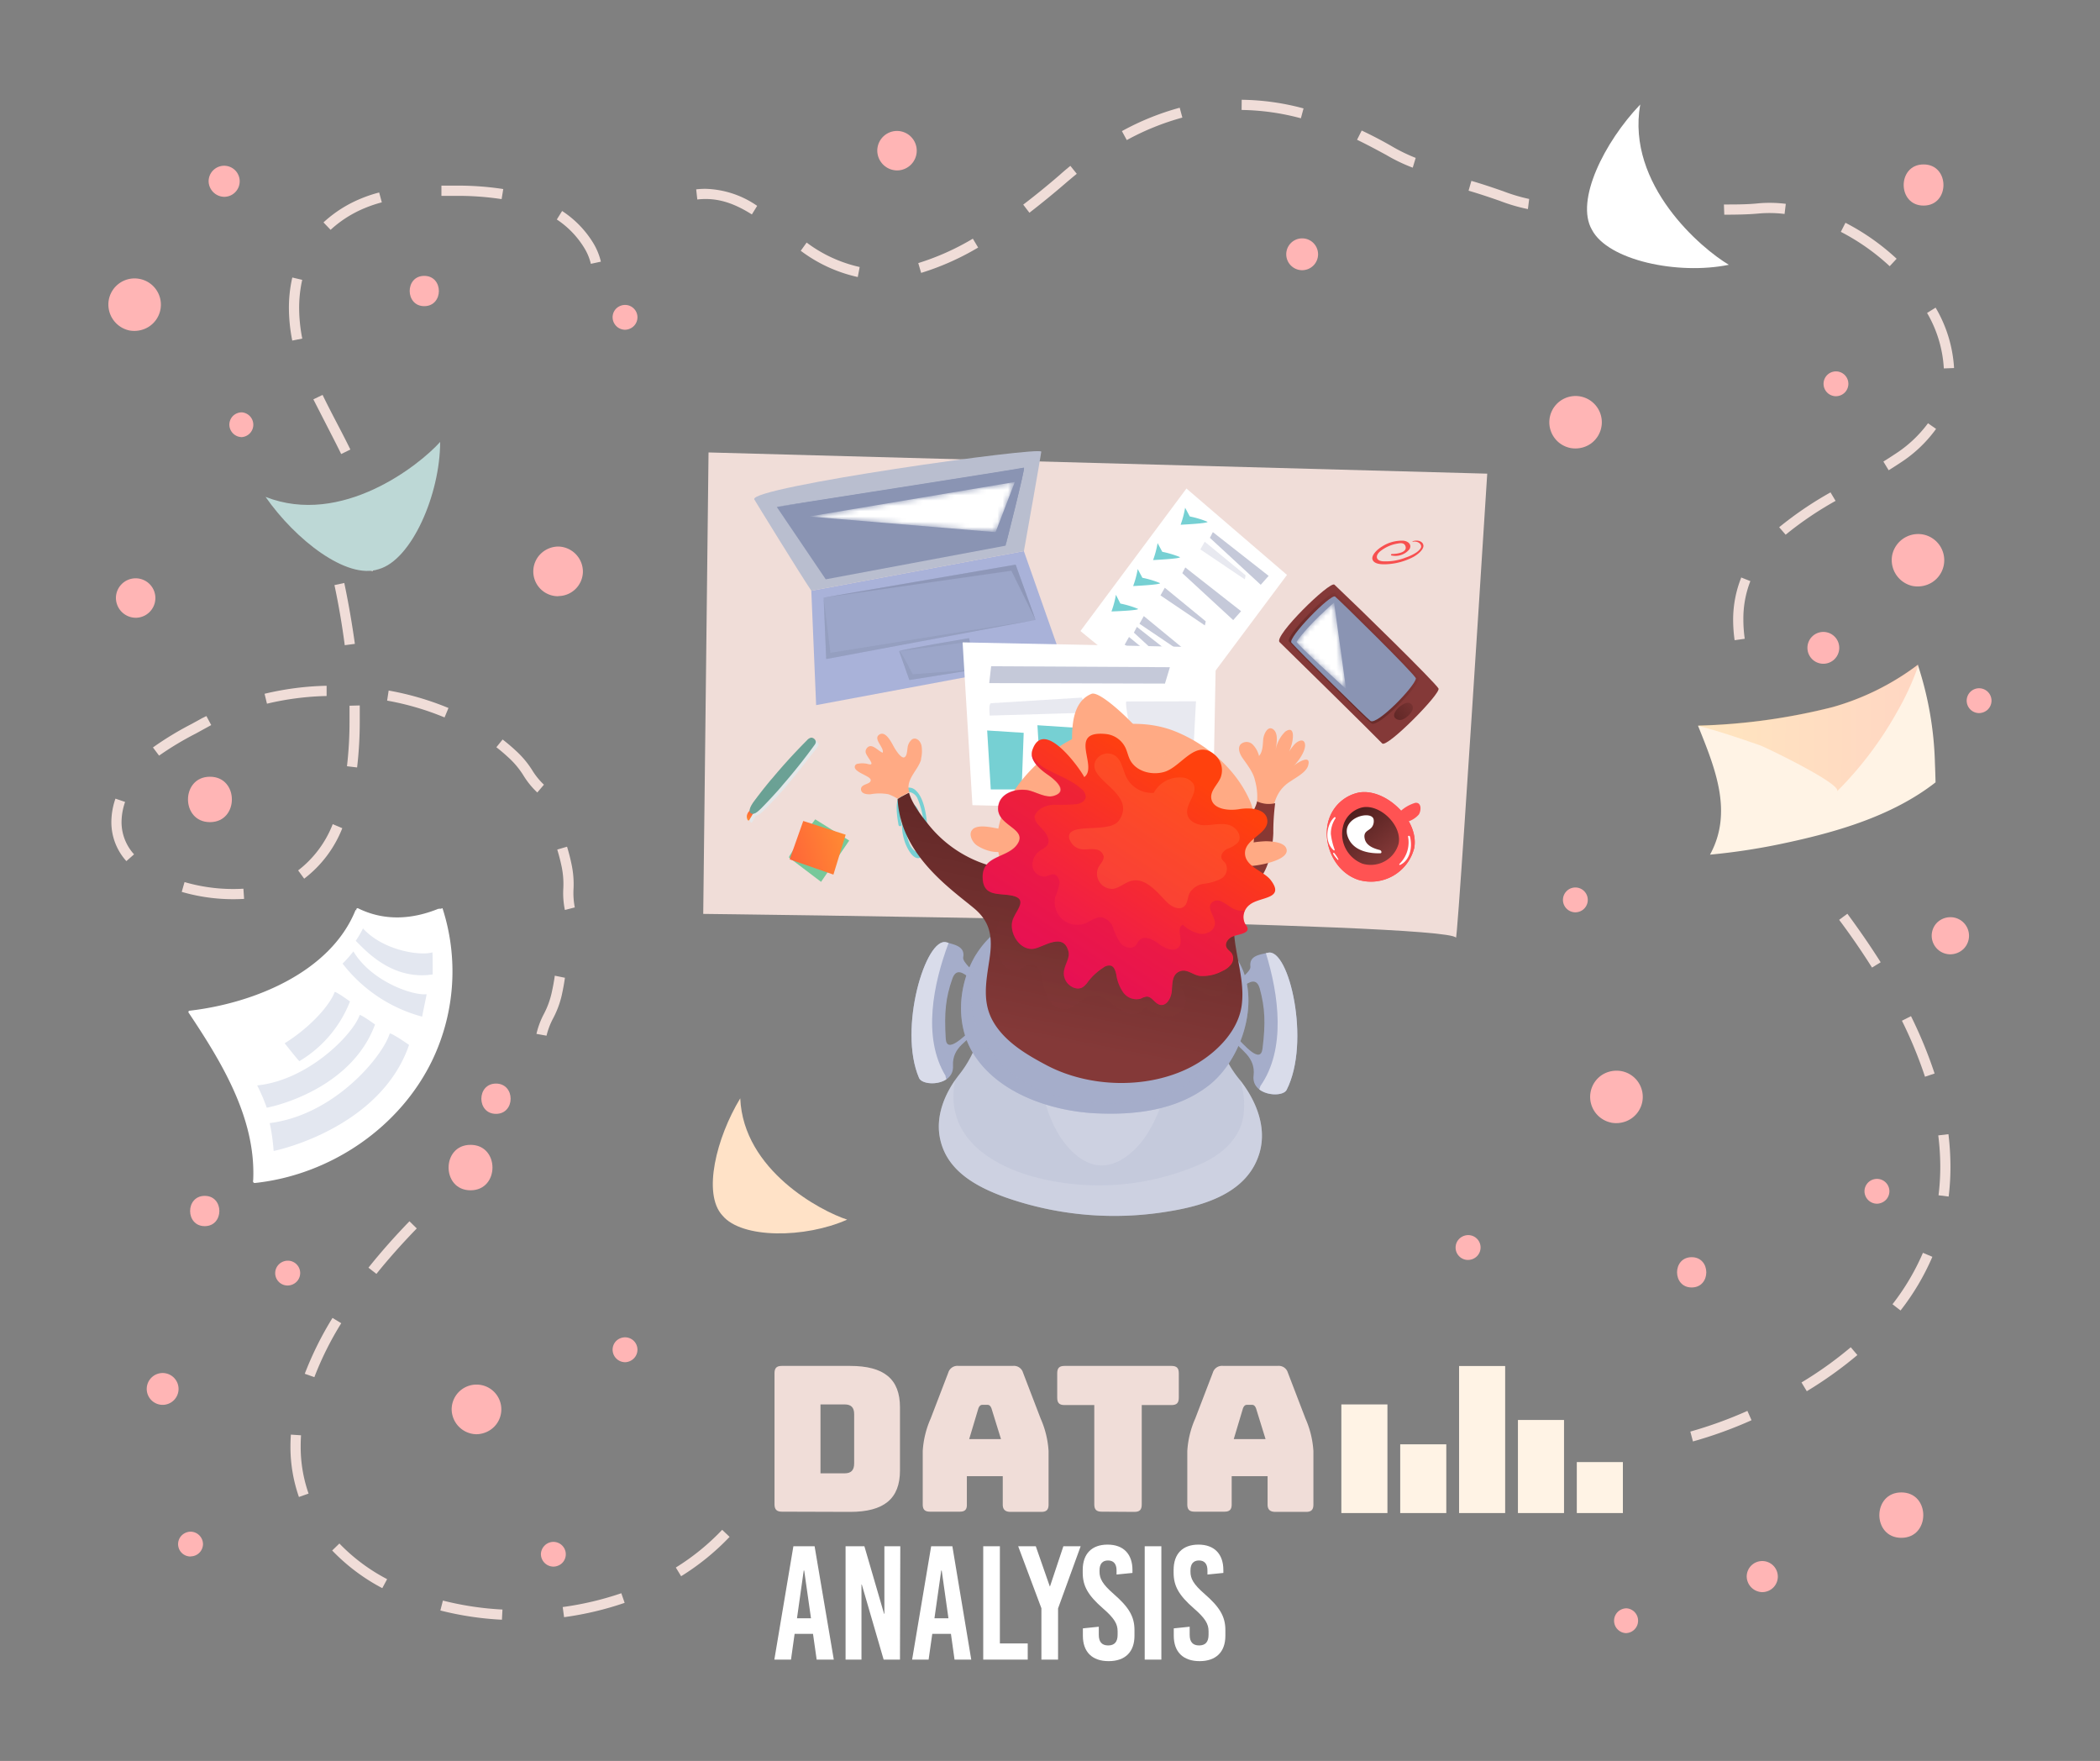 <?xml version="1.0" encoding="utf-8"?>
<svg xmlns="http://www.w3.org/2000/svg" viewBox="0 0 396 332">
  <rect x="0" y="0" width="396" height="332" fill="#808080" stroke="none"/>
  <defs>
    <linearGradient gradientTransform="rotate(2.56 510.016 -59.979)" gradientUnits="userSpaceOnUse" id="__13" x1="186.63" x2="178.05" y1="83.8" y2="112.99">
      <stop offset=".02" stop-color="#fff"/>
      <stop offset="1"/>
    </linearGradient>
    <linearGradient gradientTransform="rotate(2.56 510.016 -59.979)" gradientUnits="userSpaceOnUse" id="__87" x1="186.63" x2="178.05" y1="83.8" y2="112.99">
      <stop offset=".02" stop-color="#fff"/>
      <stop offset=".34" stop-color="#fdfdfd"/>
      <stop offset=".48" stop-color="#f6f6f6"/>
      <stop offset=".58" stop-color="#eaeaea"/>
      <stop offset=".66" stop-color="#d8d8d8"/>
      <stop offset=".73" stop-color="#c1c1c1"/>
      <stop offset=".79" stop-color="#a5a5a5"/>
      <stop offset=".85" stop-color="#838383"/>
      <stop offset=".9" stop-color="#5c5c5c"/>
      <stop offset=".95" stop-color="#313131"/>
      <stop offset="1" stop-color="#020202"/>
      <stop offset="1"/>
    </linearGradient>
    <linearGradient gradientTransform="rotate(-145.71 -170.28 292.139)" href="#__13" id="__13-2" x1="-407.35" x2="-423.57" y1="659.51" y2="671.08"/>
    <linearGradient gradientTransform="rotate(-145.71 -170.28 292.139)" href="#__87" id="__87-2" x1="-407.35" x2="-423.57" y1="659.51" y2="671.08"/>
    <linearGradient gradientTransform="matrix(-1 -.01 -.01 1 403.46 -23.23)" gradientUnits="userSpaceOnUse" id="__5" x1="40.06" x2="81.43" y1="161.09" y2="161.09">
      <stop offset=".02" stop-color="#ff6638"/>
      <stop offset="1" stop-color="#ffb22c"/>
    </linearGradient>
    <linearGradient gradientTransform="rotate(2.56 510.016 -59.979)" gradientUnits="userSpaceOnUse" id="__23" x1="186.63" x2="178.05" y1="83.8" y2="112.99">
      <stop offset=".02" stop-color="#fff"/>
      <stop offset=".86" stop-color="#fff"/>
      <stop offset="1" stop-color="#fff"/>
    </linearGradient>
    <linearGradient gradientTransform="rotate(-145.71 -170.28 292.139)" gradientUnits="userSpaceOnUse" id="__35" x1="-484.73" x2="-464.32" y1="640.28" y2="651.18">
      <stop offset=".01" stop-color="#4f1f1e"/>
      <stop offset="1" stop-color="#843938"/>
    </linearGradient>
    <linearGradient gradientTransform="matrix(-.83 -.56 .57 -.83 -476.89 439.25)" href="#__35" id="__35-2" x1="-426.25" x2="-428.88" y1="661.82" y2="673.42"/>
    <linearGradient href="#__35" id="__35-3" x1="-438.85" x2="-442.16" y1="662.36" y2="672.4"/>
    <linearGradient gradientTransform="rotate(-145.71 -170.28 292.139)" href="#__23" id="__23-2" x1="-407.35" x2="-423.57" y1="659.51" y2="671.08"/>
    <linearGradient gradientTransform="rotate(50.2 -275.29 217.992)" href="#__35" id="__35-4" x1="14.23" x2="25.38" y1="-230.51" y2="-230.51"/>
    <linearGradient gradientTransform="rotate(40.57 462.122 229.976)" gradientUnits="userSpaceOnUse" id="__78" x1="168.8" x2="168.91" y1="380.01" y2="381.67">
      <stop offset=".02" stop-color="#ff6638"/>
      <stop offset="1" stop-color="#ff8b33"/>
    </linearGradient>
    <linearGradient href="#__78" id="__78-2" x1="168.77" x2="168.88" y1="380.01" y2="381.67"/>
    <linearGradient gradientTransform="rotate(-17.25 -164.841 575.418)" href="#__78" id="__78-3" x1="257.4" x2="268.87" y1="273.17" y2="273.17"/>
    <linearGradient gradientTransform="rotate(39.6 -105.735 301.998)" href="#__35" id="__35-5" x1="29.01" x2="58.98" y1="-27.29" y2="28.14"/>
    <linearGradient gradientTransform="rotate(39.6 -105.735 301.998)" href="#__35" id="__35-6" x1="37.06" x2="63.63" y1="-28.25" y2="20.9"/>
    <linearGradient gradientTransform="rotate(39.6 -113.431 323.452)" gradientUnits="userSpaceOnUse" id="__178" x1="32.12" x2="38.31" y1="-29.45" y2="28.32">
      <stop offset=".02" stop-color="#ff410d"/>
      <stop offset="1" stop-color="#e8066c"/>
    </linearGradient>
    <linearGradient gradientTransform="rotate(39.6 -113.431 323.452)" gradientUnits="userSpaceOnUse" id="__10" x1="36.44" x2="45.21" y1="-5.68" y2="36.62">
      <stop offset=".02" stop-color="#ff6638"/>
      <stop offset=".96" stop-color="#dc3737"/>
      <stop offset="1" stop-color="#de3937"/>
    </linearGradient>
    <linearGradient gradientTransform="rotate(39.6 -113.431 323.452)" gradientUnits="userSpaceOnUse" id="__193" x1="41.61" x2="39.03" y1="48.66" y2="28.02">
      <stop offset=".02" stop-color="#ff410d"/>
      <stop offset="1" stop-color="#de0d4e"/>
    </linearGradient>
    <filter color-interpolation-filters="sRGB" filterUnits="userSpaceOnUse" height="32766" id="luminosity-noclip" width="38.79" x="152.58" y="-8358">
      <feFlood flood-color="#fff" result="bg"/>
      <feBlend in="SourceGraphic" in2="bg"/>
    </filter>
    <filter color-interpolation-filters="sRGB" filterUnits="userSpaceOnUse" height="32766" id="luminosity-noclip-3" width="9.33" x="244.5" y="-8358">
      <feFlood flood-color="#fff" result="bg"/>
      <feBlend in="SourceGraphic" in2="bg"/>
    </filter>
    <filter color-interpolation-filters="sRGB" filterUnits="userSpaceOnUse" height="9.46" id="luminosity-noclip-5" width="38.79" x="152.58" y="90.87">
      <feFlood flood-color="#fff" result="bg"/>
      <feBlend in="SourceGraphic" in2="bg"/>
    </filter>
    <filter color-interpolation-filters="sRGB" filterUnits="userSpaceOnUse" height="16.3" id="luminosity-noclip-6" width="9.33" x="244.5" y="113.6">
      <feFlood flood-color="#fff" result="bg"/>
      <feBlend in="SourceGraphic" in2="bg"/>
    </filter>
    <mask height="9.46" id="mask-5" maskUnits="userSpaceOnUse" width="38.79" x="152.58" y="90.87">
      <g mask="url(#mask)">
        <polygon fill="url(#__13)" points="152.58 97.38 191.37 90.87 187.74 100.33 152.58 97.38" style="mix-blend-mode:multiply"/>
      </g>
    </mask>
    <mask height="16.3" id="mask-7" maskUnits="userSpaceOnUse" width="9.33" x="244.5" y="113.6">
      <g mask="url(#mask-3)">
        <path d="M253.83,129.9s-9.51-8.65-9.33-8.91c2.21-3.24,7.07-7.39,7.07-7.39Z" fill="url(#__13-2)" style="mix-blend-mode:multiply"/>
      </g>
    </mask>
  </defs>
  <g style="isolation:isolate">
    <g data-name="1" id="_1">
      <path d="M333.67,38.24a24.84,24.84,0,0,1,3.08.19l-.23,1.91a23,23,0,0,0-4.82-.09c-2.13.2-4.37.22-6.55.23l-.07-1.93c2.29,0,4.4,0,6.44-.21C332.22,38.27,332.94,38.24,333.67,38.24ZM348,42a43.24,43.24,0,0,1,9.65,6.78l-1.31,1.41a41.58,41.58,0,0,0-9.21-6.48Zm17,16a25.29,25.29,0,0,1,3.48,11.39l-1.93.07A23.3,23.3,0,0,0,363.39,59Zm-1.49,21.76,1.58,1.1a25.12,25.12,0,0,1-6.79,6.42c-.7.47-1.42.92-2.15,1.38l-1-1.64q1.07-.66,2.1-1.35A23.5,23.5,0,0,0,363.57,79.79Zm-18.37,13,1,1.67a64.89,64.89,0,0,0-9.42,6.38L335.5,99.4A67.53,67.53,0,0,1,345.2,92.82Zm-16.86,16.09,1.79.71a19.33,19.33,0,0,0-1.32,7.24,25.32,25.32,0,0,0,.26,3.63l-1.91.27a27.65,27.65,0,0,1-.28-3.9A21.44,21.44,0,0,1,328.34,108.91Z" fill="#f0ddd8"/>
      <path d="M77.21,230.25l1.38,1.35c-2.79,2.88-5.35,5.76-7.61,8.57L69.48,239C71.78,236.11,74.38,233.18,77.21,230.25ZM62.7,248.47l1.65,1a59.79,59.79,0,0,0-5.07,10.17L57.47,259A62.92,62.92,0,0,1,62.7,248.47Zm-7.85,22,1.92.13c-.05.69-.07,1.39-.07,2.07a26.68,26.68,0,0,0,1.49,8.92l-1.82.64a28.63,28.63,0,0,1-1.6-9.56C54.77,272,54.8,271.21,54.85,270.47Zm81.33,17.95,1.4,1.33a46.06,46.06,0,0,1-9.14,7.42l-1-1.64A43.81,43.81,0,0,0,136.18,288.42ZM64,291a34.87,34.87,0,0,0,9,6.72l-.91,1.7a36.87,36.87,0,0,1-9.45-7.1Zm53.16,9.37.63,1.82a59.78,59.78,0,0,1-11.42,2.7l-.26-1.91A58.35,58.35,0,0,0,117.18,300.37Zm-33.64,1.39a57.29,57.29,0,0,0,11.23,1.69l-.1,1.92a58.91,58.91,0,0,1-11.61-1.74Z" fill="#f0ddd8"/>
      <path d="M85.6,35a56.48,56.48,0,0,1,9.3.64l-.31,1.9a55,55,0,0,0-9-.61H83.24l0-1.93h.27ZM71.5,36.29,72,38.15a24.2,24.2,0,0,0-3.18,1.07,21.69,21.69,0,0,0-6.48,4.11L61,41.93a23.56,23.56,0,0,1,7.06-4.49A25.09,25.09,0,0,1,71.5,36.29ZM106,39.78a19.09,19.09,0,0,1,5.9,6.09,12.14,12.14,0,0,1,1.41,3.46l-1.89.41a10.13,10.13,0,0,0-1.18-2.89A17.15,17.15,0,0,0,105,41.38ZM55.12,52.32l1.87.44a23.91,23.91,0,0,0-.58,5.3A29.82,29.82,0,0,0,57,63.83l-1.89.38a32.1,32.1,0,0,1-.63-6.15A25.56,25.56,0,0,1,55.12,52.32Zm5.71,22.13c.85,1.76,1.78,3.56,2.69,5.3s1.73,3.32,2.55,5l-1.73.85c-.81-1.66-1.68-3.34-2.53-5S60,77.07,59.09,75.29Zm9.43,21.29A27.42,27.42,0,0,1,71,102a23.44,23.44,0,0,1-.7,5.68l-1.87-.47a21.12,21.12,0,0,0,.64-5.21,25.26,25.26,0,0,0-.7-5.78Z" fill="#f0ddd8"/>
      <path d="M64.92,109.91c.81,3.83,1.47,7.69,2,11.48l-1.91.25c-.49-3.75-1.14-7.56-1.94-11.33Zm-3.33,19.38,0,1.93a53.3,53.3,0,0,0-11.25,1.45l-.45-1.87A55,55,0,0,1,61.59,129.29Zm11.7.9a54.47,54.47,0,0,1,11.28,3.29l-.74,1.78A51.85,51.85,0,0,0,73,132.09ZM67.84,133c0,.94,0,1.88,0,2.82a74.73,74.73,0,0,1-.5,8.87l-1.91-.23a73,73,0,0,0,.48-8.64c0-.92,0-1.85,0-2.77ZM38.92,135l.91,1.7-.8.44-2.11,1.16A58.29,58.29,0,0,0,30,142.46l-1.16-1.54A59.66,59.66,0,0,1,36,136.56c.72-.39,1.42-.77,2.09-1.15Zm55.86,4.42c.91.7,1.78,1.44,2.59,2.2a17.56,17.56,0,0,1,3,3.61,13.49,13.49,0,0,0,2.2,2.71l-1.25,1.47a15.3,15.3,0,0,1-2.54-3.09A15.89,15.89,0,0,0,96.08,143c-.8-.75-1.62-1.46-2.48-2.12Zm12.15,20.21c.33,1.1.62,2.2.84,3.29a17.73,17.73,0,0,1,.38,4.67,14.18,14.18,0,0,0,.24,3.49l-1.87.48a15.69,15.69,0,0,1-.3-4,16.09,16.09,0,0,0-.32-4.22c-.23-1.08-.5-2.13-.82-3.17Zm-.4,24.71c-.16,1.14-.37,2.26-.61,3.34A17.86,17.86,0,0,1,104.3,192a13.82,13.82,0,0,0-1.24,3.26l-1.9-.34a15.31,15.31,0,0,1,1.4-3.75,16.15,16.15,0,0,0,1.47-4c.24-1.07.44-2.14.59-3.22ZM21.77,150.57l1.82.62a11.73,11.73,0,0,0-.67,3.77,9,9,0,0,0,2.36,6.11l-1.45,1.28A10.93,10.93,0,0,1,21,155,13.59,13.59,0,0,1,21.77,150.57Zm41,4.82,1.78.75a22.22,22.22,0,0,1-7.19,9.52l-1.14-1.56A20.27,20.27,0,0,0,62.74,155.39ZM34.8,166.3a32.82,32.82,0,0,0,11.1,1.25l.13,1.92a34.93,34.93,0,0,1-11.76-1.32Z" fill="#f0ddd8"/>
      <path d="M234.15,18.81a46.42,46.42,0,0,1,11.66,1.63l-.5,1.86a45.39,45.39,0,0,0-11.18-1.57Zm-11.69,1.5.5,1.86a48.11,48.11,0,0,0-10.48,4.24l-.92-1.69A49.76,49.76,0,0,1,222.46,20.31Zm34.32,4.3c2.11,1,4,2,5.58,2.91a32.46,32.46,0,0,0,4.6,2.25l-.56,1.84a31.9,31.9,0,0,1-5-2.4c-1.61-.87-3.43-1.86-5.5-2.86Zm20.68,9.49c2.26.66,4.24,1.34,6,1.95a32.37,32.37,0,0,0,4.9,1.46l-.24,1.91a32.86,32.86,0,0,1-5.29-1.55c-1.73-.6-3.68-1.27-5.9-1.92Zm-75.62-2.83,1.21,1.5c-.64.52-1.28,1.06-1.93,1.61-2.4,2.08-4.77,4-7,5.73l-1.17-1.53c2.23-1.7,4.57-3.6,6.94-5.65C200.53,32.35,201.19,31.8,201.84,31.27ZM133,35.6a17.88,17.88,0,0,1,9.78,3.21l-1,1.62c-3.73-2.36-6.86-3.21-10.29-2.82l-.21-1.91A14.72,14.72,0,0,1,133,35.6ZM183.45,45l1,1.67a49.46,49.46,0,0,1-10.75,4.78l-.54-1.85A47.72,47.72,0,0,0,183.45,45Zm-31.34.73a26.08,26.08,0,0,0,10,4.61l-.36,1.89A27.81,27.81,0,0,1,151,47.28Z" fill="#f0ddd8"/>
      <path d="M353.93,226.94a2.45,2.45,0,0,0,1.65-.68,2.33,2.33,0,0,0-1.65-4,2.34,2.34,0,0,0-2.34,2.33A2.37,2.37,0,0,0,353.93,226.94Z" fill="#ffb5b5"/>
      <path d="M297.07,172a2.34,2.34,0,0,0,2.34-2.33,2.34,2.34,0,1,0-2.34,2.33Z" fill="#ffb5b5"/>
      <path d="M54.25,242.36a2.41,2.41,0,0,0,1.65-.68,2.33,2.33,0,0,0-1.65-4,2.41,2.41,0,0,0-1.65.68,2.33,2.33,0,0,0,1.65,4Z" fill="#ffb5b5"/>
      <path d="M117.85,256.82a2.39,2.39,0,0,0,1.65-.69,2.33,2.33,0,0,0-1.65-4,2.41,2.41,0,0,0-1.65.68,2.34,2.34,0,0,0-.68,1.65A2.37,2.37,0,0,0,117.85,256.82Z" fill="#ffb5b5"/>
      <path d="M35.94,293.43a2.34,2.34,0,0,0,2.34-2.33,2.37,2.37,0,0,0-2.34-2.33,2.45,2.45,0,0,0-1.65.68,2.33,2.33,0,0,0,1.65,4Z" fill="#ffb5b5"/>
      <path d="M117.85,62.17a2.43,2.43,0,0,0,1.65-.68,2.33,2.33,0,0,0-1.65-4,2.41,2.41,0,0,0-1.65.68,2.32,2.32,0,0,0-.68,1.65A2.37,2.37,0,0,0,117.85,62.17Z" fill="#ffb5b5"/>
      <path d="M276.84,237.54a2.41,2.41,0,0,0,1.65-.68,2.33,2.33,0,0,0-1.65-4,2.41,2.41,0,0,0-1.65.68,2.33,2.33,0,0,0,1.65,4Z" fill="#ffb5b5"/>
      <path d="M306.71,307.89a2.34,2.34,0,0,0,0-4.67,2.41,2.41,0,0,0-1.65.68,2.34,2.34,0,0,0,1.65,4Z" fill="#ffb5b5"/>
      <path d="M373.2,134.44a2.43,2.43,0,0,0,1.65-.68,2.34,2.34,0,1,0-1.65.68Z" fill="#ffb5b5"/>
      <path d="M346.22,74.7a2.39,2.39,0,0,0,1.65-.69,2.35,2.35,0,0,0,.68-1.65,2.34,2.34,0,1,0-2.33,2.34Z" fill="#ffb5b5"/>
      <path d="M45.58,82.41a2.34,2.34,0,0,0,0-4.67,2.41,2.41,0,0,0-1.65.68,2.34,2.34,0,0,0-.68,1.65A2.37,2.37,0,0,0,45.58,82.41Z" fill="#ffb5b5"/>
      <path d="M104.36,295.36a2.43,2.43,0,0,0,1.65-.68,2.33,2.33,0,1,0-3.3-3.3A2.36,2.36,0,0,0,102,293,2.38,2.38,0,0,0,104.36,295.36Z" fill="#ffb5b5"/>
      <path d="M42.28,37.11a2.93,2.93,0,1,0-2.94-2.93A3,3,0,0,0,42.28,37.11Z" fill="#ffb5b5"/>
      <path d="M332.32,300.17a3,3,0,0,0,2.07-.86,2.93,2.93,0,0,0-2.07-5,2.92,2.92,0,0,0-2.94,2.93A3,3,0,0,0,332.32,300.17Z" fill="#ffb5b5"/>
      <path d="M367.77,179.92a3.65,3.65,0,0,0,2.48-1,3.5,3.5,0,0,0-2.48-6,3.62,3.62,0,0,0-2.47,1,3.51,3.51,0,0,0,2.47,6Z" fill="#ffb5b5"/>
      <path d="M360.63,110.47a5.12,5.12,0,0,0,3.72-.69,4.94,4.94,0,0,0-1.66-9,5,5,0,0,0-5.86,3.8A5,5,0,0,0,360.63,110.47Z" fill="#ffb5b5"/>
      <path d="M303.78,211.65a5.13,5.13,0,0,0,3.72-.69,4.94,4.94,0,0,0-1.66-9,5.12,5.12,0,0,0-3.72.68,4.95,4.95,0,0,0,1.66,9Z" fill="#ffb5b5"/>
      <path d="M24.34,62.29a5.13,5.13,0,0,0,3.72-.69,4.94,4.94,0,0,0-1.66-9,4.94,4.94,0,0,0-5.86,3.8A5,5,0,0,0,24.34,62.29Z" fill="#ffb5b5"/>
      <path d="M296.07,84.45a5.11,5.11,0,0,0,3.72-.68,4.95,4.95,0,1,0-3.72.68Z" fill="#ffb5b5"/>
      <path d="M89.84,270.4a4.84,4.84,0,0,0,3.3-1.36,4.67,4.67,0,0,0-3.3-8,4.68,4.68,0,0,0-4.67,4.67A4.75,4.75,0,0,0,89.84,270.4Z" fill="#ffb5b5"/>
      <path d="M105.26,112.38a4.66,4.66,0,0,0,4.66-4.67,4.75,4.75,0,0,0-4.66-4.67,4.83,4.83,0,0,0-3.3,1.37,4.67,4.67,0,0,0,3.3,8Z" fill="#ffb5b5"/>
      <path d="M358.54,289.93c5.51,0,5.52-8.56,0-8.56S353,289.93,358.54,289.93Z" fill="#ffb5b5"/>
      <path d="M88.73,224.41c5.51,0,5.52-8.57,0-8.57S83.21,224.41,88.73,224.41Z" fill="#ffb5b5"/>
      <path d="M39.59,155c5.51,0,5.52-8.56,0-8.56S34.07,155,39.59,155Z" fill="#ffb5b5"/>
      <path d="M38.61,231.17c3.67,0,3.68-5.71,0-5.71S34.93,231.17,38.61,231.17Z" fill="#ffb5b5"/>
      <path d="M319,242.73c3.68,0,3.68-5.71,0-5.71S315.33,242.73,319,242.73Z" fill="#ffb5b5"/>
      <path d="M80,57.72c3.68,0,3.68-5.71,0-5.71S76.36,57.72,80,57.72Z" fill="#ffb5b5"/>
      <path d="M93.53,210c3.68,0,3.68-5.71,0-5.71S89.85,210,93.53,210Z" fill="#ffb5b5"/>
      <path d="M245.55,50.94a3,3,0,1,0-3-3A3,3,0,0,0,245.55,50.94Z" fill="#ffb5b5"/>
      <path d="M30.67,264.86a3,3,0,1,0-3-3A3,3,0,0,0,30.67,264.86Z" fill="#ffb5b5"/>
      <path d="M343.83,125.14a3,3,0,1,0-3-3A3,3,0,0,0,343.83,125.14Z" fill="#ffb5b5"/>
      <path d="M348.36,172.27c2.28,3.09,4.4,6.17,6.28,9.15l-1.63,1c-1.86-2.94-3.94-6-6.2-9Zm12,19.31a83.54,83.54,0,0,1,4.45,10.81L363,203a81.12,81.12,0,0,0-4.35-10.56Zm7.06,22.25a51.36,51.36,0,0,1,.38,6.14,45.24,45.24,0,0,1-.34,5.62l-1.91-.24a43.3,43.3,0,0,0,.33-5.38,47.64,47.64,0,0,0-.38-5.91Zm-4.8,22.37,1.77.75a45.85,45.85,0,0,1-6,10.12l-1.52-1.18A44.23,44.23,0,0,0,362.61,236.2ZM349,254l1.25,1.47a74.89,74.89,0,0,1-9.54,6.82l-1-1.65A71.58,71.58,0,0,0,349,254ZM329.51,266l.78,1.76a79.7,79.7,0,0,1-11.05,4l-.49-1.86A79.46,79.46,0,0,0,329.51,266Z" fill="#f0ddd8"/>
      <path d="M362.73,38.76c5,0,5-7.76,0-7.76S357.73,38.76,362.73,38.76Z" fill="#ffb5b5"/>
      <path d="M25.57,116.47a3.72,3.72,0,1,0-3.71-3.71A3.76,3.76,0,0,0,25.57,116.47Z" fill="#ffb5b5"/>
      <path d="M169.14,32.13a3.72,3.72,0,1,0-3.71-3.71A3.76,3.76,0,0,0,169.14,32.13Z" fill="#ffb5b5"/>
      <path d="M67.25,171.64l-.19-.09c-4.72,11.75-19.23,17.61-31.3,19a.24.24,0,0,0-.2.36c6.21,9.3,12.67,19.85,12.19,31.44a.33.33,0,0,0,0,.15c-.1.24,0,.56.33.53,14.2-1.51,27.45-10.48,33.56-23.4a38.74,38.74,0,0,0,1.8-28.41,1.66,1.66,0,0,1-.42.12.18.18,0,0,0-.19,0l-.08,0a.34.34,0,0,1-.1,0v0c-4.93,2-10.17,2.36-15.16-.11A.25.25,0,0,0,67.25,171.64Z" fill="#fff"/>
      <path d="M51.6,217c4.17-.89,20.66-5.84,25.54-20-2.51-1.74-3.57-2.26-3.65-2.14C72.1,199.28,63,210.22,50.86,211.74A37.1,37.1,0,0,1,51.6,217Z" fill="#e3e7f0" style="mix-blend-mode:multiply"/>
      <path d="M50.3,208.84c3.37-.65,16.27-4.41,20.42-15.69-2-1.44-2.83-1.87-2.9-1.78-1.18,3.53-9.56,12.25-19.32,13.27A34.64,34.64,0,0,1,50.3,208.84Z" fill="#e3e7f0" style="mix-blend-mode:multiply"/>
      <path d="M64.6,181.67a28.15,28.15,0,0,0,15,10c.31-1.65.9-4.22.83-4.23-2.53.29-10.34-2.34-13.79-8.07A23,23,0,0,1,64.6,181.67Z" fill="#e3e7f0" style="mix-blend-mode:multiply"/>
      <path d="M67.08,177.38c1.49,1.38,6.6,7.55,14.51,6.33,0-1.45,0-4.17-.06-4.16-2.09.68-9.17-.23-13.08-4.51A20.76,20.76,0,0,1,67.08,177.38Z" fill="#e3e7f0" style="mix-blend-mode:multiply"/>
      <path d="M56.44,200.07A22.78,22.78,0,0,0,66,188.81c-2-1.44-2.83-1.88-2.9-1.78-.75,2.23-4.38,6.54-9.42,9.66C54.59,197.83,55.5,199,56.44,200.07Z" fill="#e3e7f0" style="mix-blend-mode:multiply"/>
      <path d="M50.08,93.68c5.61,8.06,15.3,15.65,21.32,13.63C77.65,105.56,83,93.14,83,83.32,79.06,87.72,64.41,99.32,50.08,93.68Z" fill="#bdd8d6"/>
      <path d="M309.3,19.7c-6.78,7.11-12.29,18.11-9.11,23.61,3,5.78,16.2,8.58,25.82,6.61C320.91,46.92,306.63,34.87,309.3,19.7Z" fill="#fff"/>
      <path d="M139.59,207.07c-4.5,7.42-7.15,18-3.36,22.09,3.65,4.42,15.6,4.31,23.52.78C154.78,228.32,140.18,220.66,139.59,207.07Z" fill="#ffe2c7"/>
      <path d="M364.87,143.82c.05,1.22.09,2.45.12,3.68-8.27,6.46-19.05,9.5-29.26,11.63a120,120,0,0,1-13.27,2c4.37-8,1-16.21-2.24-24.25a.36.36,0,0,1,0-.07,115.43,115.43,0,0,0,25.38-3.5,48.62,48.62,0,0,0,16.08-8,.5.5,0,0,1,0,.13A64.49,64.49,0,0,1,364.87,143.82Z" fill="#fff3e5"/>
      <path d="M361.69,125.47a3.93,3.93,0,0,1-.13.52,50.73,50.73,0,0,1-3.83,8.23,67.92,67.92,0,0,1-11.34,15c1.26-1.26-13.52-8.37-14.54-8.72-3.67-1.26-7.58-2.61-11.63-3.67a.36.36,0,0,1,0-.07,115.43,115.43,0,0,0,25.38-3.5,48.62,48.62,0,0,0,16.08-8A.5.5,0,0,1,361.69,125.47Z" fill="url(#__5)" opacity=".2"/>
      <path d="M147.42,285c-.95,0-1.37-.42-1.37-1.38V258.9c0-1,.42-1.38,1.37-1.38H160.3c6.42,0,9.41,2.48,9.41,7.8v11.92c0,5.31-3,7.8-9.41,7.8Zm7.3-7.23h4.55c1.22,0,1.8-.57,1.8-1.87v-9.29c0-1.26-.58-1.83-1.8-1.83h-4.55Z" fill="#f0ddd8"/>
      <path d="M181,285h-5.62c-1,0-1.38-.42-1.38-1.38V273.57a17.72,17.72,0,0,1,1.49-6.11l3.33-8.68a1.8,1.8,0,0,1,1.95-1.26H191a1.78,1.78,0,0,1,1.91,1.26l3.33,8.68a17.72,17.72,0,0,1,1.49,6.11v10.09c0,1-.42,1.38-1.38,1.38h-5.77c-1,0-1.49-.42-1.49-1.38v-5.35h-6.77v5.35C182.35,284.62,181.93,285,181,285Zm1.76-13.68h6l-1.8-5.81c-.19-.46-.42-.65-.73-.65h-1c-.31,0-.54.19-.73.65Z" fill="#f0ddd8"/>
      <path d="M207.73,285c-1,0-1.38-.42-1.38-1.38V264.9h-5.61c-1,0-1.38-.42-1.38-1.38V258.9c0-1,.42-1.38,1.38-1.38h20.17c1,0,1.38.42,1.38,1.38v4.62c0,1-.42,1.38-1.38,1.38H215.3v18.76c0,1-.42,1.38-1.38,1.38Z" fill="#f0ddd8"/>
      <path d="M230.89,285h-5.62c-1,0-1.38-.42-1.38-1.38V273.57a17.72,17.72,0,0,1,1.49-6.11l3.33-8.68a1.8,1.8,0,0,1,1.95-1.26h10.28a1.78,1.78,0,0,1,1.91,1.26l3.33,8.68a17.72,17.72,0,0,1,1.49,6.11v10.09c0,1-.42,1.38-1.38,1.38h-5.77c-1,0-1.49-.42-1.49-1.38v-5.35h-6.77v5.35C232.26,284.62,231.84,285,230.89,285Zm1.76-13.68h6l-1.8-5.81c-.19-.46-.42-.65-.73-.65h-1c-.31,0-.54.19-.73.65Z" fill="#f0ddd8"/>
      <path d="M157.23,312.89H154l-.69-4.85h-3.47l-.68,4.85h-3.14l3.59-21.37h4Zm-5.67-16.79-1.27,9h2.64l-1.28-9Z" fill="#fff"/>
      <path d="M169.71,312.89h-3.08l-4.12-14.16h-.06v14.16h-3V291.52H163l3.71,12.73h.06V291.52h3Z" fill="#fff"/>
      <path d="M183.15,312.89H180l-.68-4.85H175.8l-.69,4.85H172l3.59-21.37h4Zm-5.66-16.79-1.28,9h2.64l-1.27-9Z" fill="#fff"/>
      <path d="M188.55,309.84h5.25v3.05h-8.39V291.52h3.14Z" fill="#fff"/>
      <path d="M199.52,303.24v9.65h-3.14v-9.68L192,291.52h3.32l2.64,7.57H198l2.52-7.57h3.26Z" fill="#fff"/>
      <path d="M213.55,296v.55l-3,.3v-.79c0-1.22-.57-1.86-1.61-1.86s-1.6.64-1.6,1.86v.28c0,1.25.54,2.32,2.64,4.15,2.88,2.5,3.95,4.27,3.95,6.83v1.07c0,3.05-1.75,4.79-4.87,4.79s-4.86-1.74-4.86-4.79V307l3-.31v1.53q0,2,1.77,2c1.19,0,1.78-.67,1.78-2v-.7c0-1.35-.62-2.42-2.72-4.25-2.88-2.5-3.86-4.27-3.86-6.77V296c0-3.05,1.69-4.79,4.69-4.79S213.55,293,213.55,296Z" fill="#fff"/>
      <path d="M219,312.89h-3.14V291.52H219Z" fill="#fff"/>
      <path d="M230.69,296v.55l-3,.3v-.79c0-1.22-.56-1.86-1.6-1.86s-1.6.64-1.6,1.86v.28c0,1.25.53,2.32,2.64,4.15,2.87,2.5,3.94,4.27,3.94,6.83v1.07c0,3.05-1.75,4.79-4.86,4.79s-4.87-1.74-4.87-4.79V307l3-.31v1.53c0,1.34.59,2,1.78,2s1.78-.67,1.78-2v-.7c0-1.35-.63-2.42-2.73-4.25-2.88-2.5-3.86-4.27-3.86-6.77V296c0-3.05,1.69-4.79,4.69-4.79S230.69,293,230.69,296Z" fill="#fff"/>
      <rect fill="#fff3e5" height="20.48" width="8.69" x="252.94" y="264.78"/>
      <rect fill="#fff3e5" height="12.96" width="8.69" x="264.04" y="272.3"/>
      <rect fill="#fff3e5" height="27.72" width="8.69" x="275.14" y="257.54"/>
      <rect fill="#fff3e5" height="17.55" width="8.69" x="286.24" y="267.71"/>
      <rect fill="#fff3e5" height="9.61" width="8.69" x="297.34" y="275.65"/>
      <path d="M274.55,176.79c.22.47,2.63-36.38,4.3-62.4.17-2.77.34-5.42.5-7.89.65-10.13,1.1-17.2,1.1-17.2l-146.84-4-1,87S273.2,173.89,274.55,176.79Z" fill="#f0ddd8"/>
      <polygon fill="#a9b2d9" points="152.99 111.38 153.9 132.94 200.24 124.28 193.07 103.9 152.99 111.38"/>
      <polygon fill="#8a94b3" opacity=".4" points="155.31 112.67 155.8 124.25 195.28 116.87 191.52 106.45 155.31 112.67"/>
      <polygon fill="#8a94b3" opacity=".4" points="155.31 112.67 155.8 124.25 195.28 116.87 156.59 123.08 155.31 112.67"/>
      <polygon fill="#8a94b3" opacity=".78" points="155.31 112.67 190.71 107.6 195.28 116.87 191.52 106.45 155.31 112.67"/>
      <path d="M169.55,122.77c.23-.29,13.19-2.46,13.19-2.46l1.26,5.9-12.52,2Z" fill="#8a94b3" opacity=".4"/>
      <path d="M169.55,122.77c.23-.29,2.56,4.36,2.56,4.36l11.89-.92-12.52,2Z" fill="#8a94b3" opacity=".4"/>
      <path d="M169.55,122.77c.23-.29,13.19-2.46,13.19-2.46l1.26,5.9-1.65-5.15Z" fill="#8a94b3" opacity=".4"/>
      <path d="M153,111.38c-2.19-3.25-10.58-16.89-10.76-17.22-1.26-2.28,54.26-10.09,54.12-9-.08.69-2.78,16-3.28,18.74Z" fill="#b9becf"/>
      <path d="M155.71,109.22l-9.23-13.64s46.27-7.22,46.6-7.37-3.46,14.67-3.46,14.67Z" fill="#8a94b3"/>
      <path d="M192.12,89.53l-45.64,6s46.27-7.22,46.6-7.37-3.46,14.67-3.46,14.67Z" fill="#8a94b3"/>
      <g mask="url(#mask-5)">
        <polygon fill="url(#__23)" points="152.58 97.38 191.37 90.87 187.74 100.33 152.58 97.38"/>
      </g>
      <path d="M264.67,102.39c.95.12,1.61.79,1.1,1.62a3.41,3.41,0,0,1-3.35,1.17c-.18,0-.15-.28.07-.29,1,0,3-.29,2.52-1.52-.22-.54-.77-.58-1.41-.45a7,7,0,0,0-3.32,1.46c-.94.78-.91,1.76.46,1.89a10.15,10.15,0,0,0,4.3-.69,8.68,8.68,0,0,0,2.09-1c.34-.25.9-.73.86-1.14-.07-.63-.81-1-1.58-.85-.08,0-.08-.08,0-.1.9-.31,1.88,0,2,.76.18.92-1,1.71-1.89,2.2a12.06,12.06,0,0,1-4.8,1.37c-1,.06-2.45.06-2.86-.77s.82-2,1.73-2.55A7,7,0,0,1,264.67,102.39Z" fill="#f0ddd8" style="mix-blend-mode:multiply"/>
      <path d="M264.67,101.94c.95.12,1.61.79,1.1,1.62a3.41,3.41,0,0,1-3.35,1.17c-.18,0-.15-.28.07-.29,1,0,3-.3,2.52-1.52-.22-.55-.77-.58-1.41-.45a7,7,0,0,0-3.32,1.46c-.94.77-.91,1.76.46,1.89a10.15,10.15,0,0,0,4.3-.69,9.07,9.07,0,0,0,2.09-1c.34-.25.9-.73.86-1.14-.07-.63-.81-1-1.58-.85-.08,0-.08-.08,0-.1.9-.31,1.88,0,2,.76s-1,1.71-1.89,2.2a12,12,0,0,1-4.8,1.36c-1,.07-2.45.07-2.86-.76s.82-2,1.73-2.55A6.91,6.91,0,0,1,264.67,101.94Z" fill="#f74f4f"/>
      <path d="M260.64,140.16c-1.11-1.2-17.35-17.17-19.35-19.1-1.17-1.14,9.53-11.6,10.35-10.83,4.9,4.62,18.82,18.26,19.62,19.57C271.8,130.68,261.51,141.12,260.64,140.16Z" fill="url(#__35)"/>
      <path d="M258.61,136.39c-.7-.47-14-13.67-15.55-15.43-.82-.95,7.8-9.76,8.65-9.17.59.42,16,15.59,15.89,16.17C267.35,129.59,259.91,137.27,258.61,136.39Z" fill="url(#__35-2)" opacity=".5" style="mix-blend-mode:multiply"/>
      <path d="M258.44,135.92c-.67-.45-13.44-13.07-14.91-14.75-.79-.9,7.42-9.26,8.23-8.7.56.4,15.32,14.9,15.24,15.45C266.76,129.47,259.68,136.76,258.44,135.92Z" fill="#8a94b3"/>
      <path d="M263.11,135.39a1.31,1.31,0,0,0,1.36.26c.93-.33,2.78-2.07,1.54-3C265,131.85,262.06,134.45,263.11,135.39Z" fill="url(#__35-3)"/>
      <g mask="url(#mask-7)">
        <path d="M253.83,129.9s-9.51-8.65-9.33-8.91c2.21-3.24,7.07-7.39,7.07-7.39Z" fill="url(#__23-2)"/>
      </g>
      <path d="M266.88,151.36a7.15,7.15,0,0,0-2.92,1.7c-.64.64-.31,2,.68,2a4.42,4.42,0,0,0,2.91-1.5C268,152.88,268.12,151.22,266.88,151.36Z" fill="#ff5353"/>
      <path d="M256.3,149.41c5.09-.82,11.35,5.28,10.38,10.48a8.41,8.41,0,0,1-10.52,6c-4.83-1.58-7.11-7.57-5.4-11.85A7.52,7.52,0,0,1,256.3,149.41Z" fill="#ff5353"/>
      <path d="M266.68,159.89c1-5.2-5.29-11.3-10.38-10.48a7.52,7.52,0,0,0-5.54,4.61c-1.71,4.28.57,10.27,5.4,11.85A8.41,8.41,0,0,0,266.68,159.89Zm-15.49-2.46c0-3.34,1.95-6.52,5.77-7,2.76-.34,5.58,1.64,7.2,3.81a6.58,6.58,0,0,1-.14,8.33c-2,2.73-6.11,3.2-9,1.58A7.72,7.72,0,0,1,251.19,157.43Z" fill="#ff5353" style="mix-blend-mode:screen"/>
      <path d="M257,152.2c3.35-.57,7.43,3.47,6.74,6.86a5.45,5.45,0,0,1-6.79,3.78,6,6,0,0,1-3.53-7.58A4.89,4.89,0,0,1,257,152.2Z" fill="url(#__35-4)"/>
      <path d="M260.2,160.26c-1.07-.27-2.52-.77-2.84-2.07-.37-1.56.83-1.5,1.38-2.31a1.92,1.92,0,0,0,.3-1.3c-.17-1.93-6.13-.55-4.92,3.08.91,2.72,3.91,3.27,6.16,3.21C260.65,160.86,260.51,160.33,260.2,160.26Z" fill="#fff"/>
      <path d="M251.69,160.21a12.48,12.48,0,0,1-.73-3,5.16,5.16,0,0,1,.88-2.93c.08-.12-.1-.29-.21-.2-1.47,1.25-2,4.64-.13,6.23A.12.12,0,0,0,251.69,160.21Z" fill="#fff"/>
      <path d="M252.38,162a6.31,6.31,0,0,0-.77-1.16c-.11-.15-.29,0-.19.18a6.5,6.5,0,0,0,.85,1.09C252.34,162.18,252.42,162.08,252.38,162Z" fill="#fff"/>
      <path d="M265.89,157.75c-.06-.25-.42-.21-.37,0a5.65,5.65,0,0,1-1.63,5.13c-.07.08,0,.24.12.19C265.85,162.23,266.39,159.82,265.89,157.75Z" fill="#fff"/>
      <path d="M154.25,140.13l-.11-.19h0a.84.84,0,0,0-.73-.43,1.33,1.33,0,0,0-.77.47c-2.26,2.39-4.53,4.76-6.65,7.25h0q-.8.93-1.56,1.89l-.34.44c-.52.66-1,1.34-1.52,2l-.15.21-.08.13c-.09.14-.19.3-.28.47a3.49,3.49,0,0,0-.15.34l0,.13h0a.83.83,0,0,0,0,.15v.05a.37.37,0,0,0,0,.11v.08a1.42,1.42,0,0,0-.4,1.74.19.19,0,0,0,.34,0l.62-1.08,0-.1a.8.8,0,0,0,.26-.05,2.93,2.93,0,0,0,1-.65l.36-.35h0c.64-.63,1.26-1.27,1.87-1.93l.38-.4c.57-.62,1.13-1.25,1.68-1.88a1.47,1.47,0,0,1,.1-.13h0l1.13-1.35q1.22-1.49,2.4-3l2.36-3a2.79,2.79,0,0,0,.29-.44,1.17,1.17,0,0,0,.07-.25A.53.53,0,0,0,154.25,140.13Z" fill="#e4e8ea"/>
      <path d="M142.72,151.47a3.62,3.62,0,0,0-.42.53.1.1,0,0,0,0,.14l0,.05c-.88.49-1.86,1.29-1.32,2.39a.18.18,0,0,0,.33,0c.44-.76.88-1.52,1.31-2.29l.07,0a.1.1,0,0,0,0-.16l.27-.48C143.08,151.48,142.84,151.34,142.72,151.47Z" fill="url(#__78)"/>
      <path d="M141,153.27a1,1,0,0,1,.52.89c.36-.61.72-1.23,1.06-1.85l.07,0a.1.1,0,0,0,0-.16l.27-.48c.09-.16-.15-.3-.27-.17a3.62,3.62,0,0,0-.42.53.1.1,0,0,0,0,.14l0,.05A3.49,3.49,0,0,0,141,153.27Z" fill="url(#__78-2)" opacity=".4" style="mix-blend-mode:multiply"/>
      <path d="M153.47,140.63c.2-.25.46-.61.34-.93a.92.92,0,0,0-.84-.63,1.36,1.36,0,0,0-.77.47,109.07,109.07,0,0,0-10.07,11.62c-.31.44-1.31,1.89-.38,2.23.61.22,1.41-.65,1.79-1A108.11,108.11,0,0,0,153.47,140.63Z" fill="#6ba195"/>
      <path d="M145.55,146.8c-1.19,1.4-2.34,2.85-3.42,4.36-.31.44-1.31,1.89-.38,2.23.61.22,1.41-.65,1.79-1,1.43-1.39,2.76-2.85,4.05-4.35C146.72,148.92,145.16,147.44,145.55,146.8Z" fill="#6ba195" opacity=".4" style="mix-blend-mode:multiply"/>
      <polygon fill="#fff" points="223.73 92.1 242.69 108.39 223 134.76 203.74 118.97 223.73 92.1"/>
      <path d="M223.48,95.72a18,18,0,0,1-.85,3.21s5.33-.25,5.06-.56a18.22,18.22,0,0,0-3.33-1Z" fill="#76d0d3"/>
      <polygon fill="#c5c9d9" points="228.71 100.32 239.23 108.57 237.74 110.25 228.15 101.4 228.71 100.32"/>
      <path d="M218.29,102.39a18.08,18.08,0,0,1-.85,3.2s5.33-.25,5.06-.56a18.93,18.93,0,0,0-3.33-1Z" fill="#76d0d3"/>
      <path d="M214.54,107.28a17.94,17.94,0,0,1-.86,3.21s5.34-.25,5.06-.56a17.92,17.92,0,0,0-3.32-1Z" fill="#76d0d3"/>
      <path d="M210.43,112.14a17.17,17.17,0,0,1-.84,3.14s5.32-.18,5-.49a17.92,17.92,0,0,0-3.32-1Z" fill="#76d0d3"/>
      <polygon fill="#c5c9d9" points="223.51 106.98 234.03 115.23 232.55 116.91 222.95 108.06 223.51 106.98"/>
      <polygon fill="#c5c9d9" points="214.38 118.19 224.9 126.44 223.42 128.12 213.82 119.27 214.38 118.19"/>
      <polygon fill="#c5c9d9" opacity=".4" points="227.18 102.13 226.35 103.58 234.73 109.23 234.89 108.47 227.18 102.13"/>
      <polygon fill="#c5c9d9" points="219.65 110.81 218.83 112.25 227.2 117.91 227.37 117.14 219.65 110.81"/>
      <polygon fill="#c5c9d9" points="215.69 116.15 214.87 117.6 223.24 123.25 223.4 122.49 215.69 116.15"/>
      <polygon fill="#c5c9d9" points="212.9 120.09 212.08 121.54 220.45 127.19 220.61 126.43 212.9 120.09"/>
      <path d="M170,149.38a1.83,1.83,0,0,1,3-.45c1.54,1.44,1.95,4.69,2.12,6.64.12,1.45.49,5.07-1.17,5.93-1.38.73-2.49-1.51-2.9-2.48a9.73,9.73,0,0,1-.33-6.28c.32-1,1.14-2,2.13-1,.84.8,1,2.57,1,3.64a2.3,2.3,0,0,1-.43,1.64c-.64.6-1.37,0-1.4-.82a.35.35,0,0,1,.1-.28.26.26,0,0,1,.32,0,.62.62,0,0,1,.21.27c.83-.55.67-2.58,0-3.29-1.4-1.53-1.54,1.2-1.58,2.11a9,9,0,0,0,.81,4.22c.37.75,1.39,1.86,2.11.85a4,4,0,0,0,.45-1.94,16.1,16.1,0,0,0-1.28-7.79c-.49-1-1.85-1.67-2.71-.64a3.52,3.52,0,0,0-.52,1.86,15.24,15.24,0,0,0,.24,3.75.29.29,0,0,1-.57.08C169.4,153.53,169,151.12,170,149.38Z" fill="#f0ddd8" style="mix-blend-mode:multiply"/>
      <path d="M169.74,149.53a1.83,1.83,0,0,1,3-.45c1.54,1.44,1.95,4.69,2.12,6.64.12,1.45.49,5.07-1.17,5.93-1.38.73-2.49-1.51-2.9-2.48a9.73,9.73,0,0,1-.33-6.28c.32-1,1.14-2,2.14-1,.83.79,1,2.56,1,3.63a2.3,2.3,0,0,1-.43,1.64c-.64.6-1.37,0-1.39-.82a.31.31,0,0,1,.09-.28.26.26,0,0,1,.32,0,.62.62,0,0,1,.21.27c.83-.55.68-2.58,0-3.29-1.4-1.53-1.54,1.2-1.58,2.11a9,9,0,0,0,.81,4.22c.37.75,1.39,1.86,2.12.85a4.06,4.06,0,0,0,.44-1.94A16.1,16.1,0,0,0,173,150.5c-.49-1.05-1.85-1.67-2.71-.63a3.55,3.55,0,0,0-.52,1.85,15.24,15.24,0,0,0,.24,3.75.29.29,0,0,1-.57.08C169.12,153.68,168.72,151.27,169.74,149.53Z" fill="#76d0d3"/>
      <path d="M148.78,161.67c-.19-.3,4.95-7.2,4.95-7.2l6.41,4-5.31,7.79Z" fill="#77c89a"/>
      <polygon fill="url(#__78-3)" points="151.47 154.78 148.91 162.02 157.16 164.89 159.47 157.37 151.47 154.78"/>
      <path d="M232.65,196.14c1,1.71,4.17,3,3.74,6.64-.46,3.76,5.42,4.29,6.23,2.7,4.59-9,.46-26.77-3.5-25.86-1.59.36-3.6.54-3.33,2.63.12.92-2.33,2.63-3,3.29s-4.38,2.76-2.56,3c2.12.32,6.19-6.16,7.32-2.18,1,3.69,1.12,6.52.52,11.36-.38,3-3.54-.84-4.8-2.05C233,195.42,232.4,195.74,232.65,196.14Z" fill="#a5adca"/>
      <path d="M237.68,204.74c-.07.22-.13.44-.21.66,1.65,1.26,4.59,1.17,5.15.08,4.59-9,.46-26.77-3.5-25.86l-.41.08C241.14,187.55,242.54,197.81,237.68,204.74Z" fill="#d9dcea"/>
      <path d="M183.87,194.57c-1.15,1.64-4.36,2.75-4.16,6.38.21,3.78-5.69,3.93-6.4,2.29-4-9.26,1.28-26.74,5.17-25.58,1.56.46,3.55.78,3.15,2.84-.17.91,2.16,2.78,2.77,3.47s4.18,3.05,2.35,3.2c-2.14.18-5.78-6.55-7.16-2.66-1.28,3.62-1.54,6.44-1.25,11.31.18,3,3.59-.61,4.92-1.73C183.57,193.82,184.15,194.18,183.87,194.57Z" fill="#a5adca"/>
      <path d="M178.3,202.82c0,.22.1.45.16.67-1.73,1.16-4.66.88-5.15-.25-4-9.26,1.28-26.74,5.17-25.58l.4.11C176,185.44,173.9,195.59,178.3,202.82Z" fill="#d9dcea"/>
      <path d="M177.16,214.06c1,6.46,6.7,9.61,12.47,11.69a61.88,61.88,0,0,0,30.29,2.71c7.38-1.14,15.39-3.63,17.59-11.11,1.41-4.8-.6-9.85-3.76-13.82A20.28,20.28,0,0,1,229.1,191c0-.16-.33-.2-.35,0-.4,3.45,1.41,6-.64,9.18-2.22,3.42-7.5,5.56-11.66,6.44a30.91,30.91,0,0,1-6.2.63l0-.88c-1.74.26-3.49.46-5.23.57-1.71-.21-3.39-.49-5-.85l-.06.86a27.27,27.27,0,0,1-5.55-.92c-3.48-1-7.6-3.11-9.07-6.18-1.32-2.78.26-5,.22-8.07,0-.15-.26-.1-.27,0a20.9,20.9,0,0,1-4.44,10.85C178.3,205.88,176.54,210,177.16,214.06Z" fill="#c5cadc"/>
      <path d="M199.81,214.14c1.68,2.69,4.61,5.62,8,5.58,3.16,0,6.18-2.64,7.92-5.06,2.39-3.32,3.64-7.31,4.77-11.23-.7,2.13-3,3.27-5.15,3.92a20.84,20.84,0,0,1-7.31.52h-.12a20.87,20.87,0,0,1-7.25-1c-2.11-.79-4.33-2.07-4.89-4.25C196.65,206.62,197.64,210.68,199.81,214.14Z" fill="#d9dcea" opacity=".4" style="mix-blend-mode:multiply"/>
      <path d="M234.24,211.52c-1.07,3.69-4.13,6.26-7.72,7.89a47.73,47.73,0,0,1-31.78,2.41c-7.34-2.08-16.76-7.18-14.65-18.15-2.13,3.05-3.49,6.73-2.93,10.39,1,6.46,6.7,9.61,12.47,11.69a61.88,61.88,0,0,0,30.29,2.71c7.38-1.14,15.39-3.63,17.59-11.11,1.4-4.78-.59-9.81-3.73-13.78A13.81,13.81,0,0,1,234.24,211.52Z" fill="#d9dcea" opacity=".4" style="mix-blend-mode:screen"/>
      <path d="M229.76,197.35a23.39,23.39,0,0,1,.1-3.34c0-.17-.27-.23-.3-.06a15.89,15.89,0,0,0-.27,3.41A1.84,1.84,0,0,1,229.76,197.35Z" fill="#d9dcea" style="mix-blend-mode:screen"/>
      <path d="M225.47,173.81c-9.36-5.33-24-5-33.72-.53a17.22,17.22,0,0,0-7.75,6.77c-3.29,5.48-3.91,13-.48,18.55,4.64,7.51,14.62,10.86,23,11.29,7.4.37,15.23-.52,21.29-5.15,5.9-4.51,9.4-14.39,6.66-21.56C232.86,179,229.31,176,225.47,173.81Z" fill="#a5adca"/>
      <path d="M183.52,198.6c4.64,7.51,14.62,10.86,23,11.29,7.4.37,15.23-.52,21.29-5.15,5.9-4.51,9.4-14.39,6.66-21.56a16.33,16.33,0,0,0-.82-1.74,26.1,26.1,0,0,1-.72,10.48,24.14,24.14,0,0,1-8.17,11.83c-6.48,5.08-18.17,5.1-25.75,2.8a24,24,0,0,1-12.09-8.05,18.73,18.73,0,0,1-3.3-6.77,22.68,22.68,0,0,1,.48-11.84l-.11.16C180.71,185.53,180.09,193,183.52,198.6Z" fill="#a5adca" opacity=".4" style="mix-blend-mode:multiply"/>
      <path d="M189.72,177a18.71,18.71,0,0,0-1,3c-1.31,5.1,6.27,17.26,11.23,19.44,7.54,3.33,15.27,1.81,21.3-3.35,5.3-4.53,9.92-12.23,5.26-18.83-5.71-8.08-17.51-8.42-26.29-6.69C194.7,171.69,191.6,172.8,189.72,177Z" fill="#a5adca" opacity=".1" style="mix-blend-mode:multiply"/>
      <polygon fill="#fff" points="181.52 121.11 229.31 122.08 228.73 152.88 183.37 151.8 181.52 121.11"/>
      <polygon fill="#c5c9d9" points="186.9 125.61 186.54 128.79 219.68 128.88 220.61 125.79 186.9 125.61"/>
      <path d="M186.84,132.58c-.46.22-.21,2.33-.21,2.33l18.8-.55L204,131.52Z" fill="#c5c9d9" opacity=".4"/>
      <path d="M212.41,132.25c-.45.22,1.31,8.07,1.31,8.07l11.34.62.47-8.72Z" fill="#c5c9d9" opacity=".4"/>
      <polygon fill="#76d0d3" points="186.15 137.72 186.83 148.83 192.65 148.84 193.04 138.16 186.15 137.72"/>
      <polygon fill="#76d0d3" points="195.63 136.73 196.31 147.85 202.13 147.86 202.53 137.18 195.63 136.73"/>
      <path d="M183.28,156.52c-.67.86.12,2.32.93,2.86,1.85,1.24,5.45,2.24,6.54-.47.72-1.8-1.41-2.49-2.76-2.74s-3.23-.66-4.35,0A1.42,1.42,0,0,0,183.28,156.52Z" fill="#ffaa84"/>
      <path d="M189.51,166.87s-.1,0-.06.06S189.55,166.9,189.51,166.87Z" fill="#dc3737"/>
      <path d="M169.27,150.64c.5,10.46,9.89,16.85,14.37,20.57,3.24,2.69,3.55,5.61,2.94,9.67s-1.41,7.94.64,11.61c2.19,3.9,6.35,6.34,10.19,8.37,8,4.2,18.89,4.51,27,.39,4.46-2.27,9.06-6.57,9.74-11.72.62-4.65-1.17-9.19-1.45-13.79-.08-1.32.07-2.25-.78-3.24a10.64,10.64,0,0,0-3.4-2l-.63-.31c-2.1-1-4.24-1.93-6.4-2.8-1.08-.45-2.17-.87-3.26-1.27a10.94,10.94,0,0,1-2.65-1.43,23.08,23.08,0,0,0-11.58-4c-3.76-.24-7.23,2.81-11.09,3.17a16.75,16.75,0,0,1-5.81-.54,23,23,0,0,1-12.13-8c-1.17-1.46-3-3.83-3.55-5.87A20.7,20.7,0,0,0,169.27,150.64Z" fill="url(#__35-5)"/>
      <path d="M185.86,169.75a2.68,2.68,0,0,0,.51.5c.8.64,1.95,1.07,2.14,2.08a3,3,0,0,1-.23,1.47,11.17,11.17,0,0,0-.2,5.71c.41,1.77,1.78,3.73,3.57,3.41,1.15-.21,2.15-1.33,3.28-1,.87.25,1.27,1.25,1.48,2.13a17,17,0,0,0,1.18,4.07,3.65,3.65,0,0,0,3.36,2.17c1.82-.18,3-2.18,4.79-2.52a4.81,4.81,0,0,1,3.59,1.17,12.14,12.14,0,0,0,3.28,2.06,2.75,2.75,0,0,0,3.36-1.15,7.25,7.25,0,0,0,3.56,1.73,3.81,3.81,0,0,0,3.57-1.37,3.12,3.12,0,0,0-.69-4.16c2.34-1.45,5.28,2.86,7.7,1.53,1-.54,1.29-1.76,1.52-2.85.63-3,.19-6,.71-8.91.21-1.22.48-2.27-.42-3.3a10.64,10.64,0,0,0-3.4-2l-.63-.31c-2.1-1-4.24-1.93-6.4-2.8-1.08-.45-2.17-.87-3.26-1.27a10.94,10.94,0,0,1-2.65-1.43,23.08,23.08,0,0,0-11.58-4c-3.76-.24-7.23,2.81-11.09,3.17-2.57.24-5.76-1.31-7.45,1.51A3.93,3.93,0,0,0,185.86,169.75Z" fill="url(#__35-6)" opacity=".4" style="mix-blend-mode:multiply"/>
      <path d="M164.31,143.8c.07.25,0,.41-.58.26a4.31,4.31,0,0,0-2-.06.6.6,0,0,0-.42.22c-.86,1.26,2.82,2,2.88,2.82.07.94-2,.65-1.82,1.9.13.72,1.09.85,1.82.8a9.31,9.31,0,0,1,3.33,0,9.44,9.44,0,0,1,1.77.86,20.7,20.7,0,0,1,2.15-1.24.1.1,0,0,0,0,0c0-.12,0-.23-.07-.34a2.39,2.39,0,0,1-.05-.36c-.16-2,1.78-3.55,2.36-5.41a1,1,0,0,0,0-.18,6.11,6.11,0,0,0,.13-2.18,2,2,0,0,0-.63-1.36,1.48,1.48,0,0,0-.25-.16.88.88,0,0,0-1.12.19,2.36,2.36,0,0,0-.56.92c-.22.52-.09,2-.7,2.29s-1.61-1.32-1.88-1.77c-.45-.76-1.58-3.32-2.85-2.51s1,2.49.62,3.42c-.88-.31-2.1-2-3-.83-.51.7,0,1.23.35,1.83A4.17,4.17,0,0,1,164.31,143.8Z" fill="#ffaa84"/>
      <path d="M243.18,147.41l.27-.17c1-.69,2.85-1.65,3.22-2.88.69-2.32-2.13-.48-2.7,0,.8-.72,2.46-3,2.08-4.24-.3-1-1.49-.32-2,.28a13.94,13.94,0,0,0-1.48,2.1,5.88,5.88,0,0,0,.92-1.88c.34-1,.84-4-1.11-2.7a6.33,6.33,0,0,0-1.85,3.6c.15-1.06.64-3.18-.41-4s-1.81.89-1.91,1.83c-.1,1.11-.07,2.34-.79,3.18a4.7,4.7,0,0,0-1.22-2.19,1.65,1.65,0,0,0-2.27,0c-.61.75-.13,1.86.43,2.65.81,1.15,2,2.68,2.28,4.09a11.45,11.45,0,0,1,.41,4.06c-.21,1-.85,1.76-1,2.81a11.27,11.27,0,0,1-.23,1.72A16,16,0,0,0,235,158c-.66,1.72-1.18,3.5-1.75,5.26a35.44,35.44,0,0,0,5.52-7.52,9.48,9.48,0,0,0,1.13-2.7C240.4,150.61,241.12,148.78,243.18,147.41Z" fill="#ffaa84"/>
      <path d="M240.11,157.11a43,43,0,0,1,.35-5.68,5.25,5.25,0,0,1-3.43-.35.5.5,0,0,1,0,.12c-.21,1-.85,1.76-1,2.81a11.27,11.27,0,0,1-.23,1.72c-.28,1-.9,1.88-1.22,2.88-.2.63-1.2,8.51-1.17,8.51a6.32,6.32,0,0,0,3.25-.69C239.17,164.81,240,159.85,240.11,157.11Z" fill="#883833"/>
      <path d="M235.47,162.22c0,.2-1,1-.41,1.06,1.36.15,8.6-1,7.46-3.42-.51-1.11-2.78-1.25-3.79-1.26a18.76,18.76,0,0,0-5.73,1.09c-.75.22.63.47.57.44C234.21,160.59,235.67,161.23,235.47,162.22Z" fill="#ffaa84"/>
      <path d="M205.83,130.81c-4.52,1.84-3.64,8.73-3.53,12.51a2.16,2.16,0,0,0,.64,1.81c.76.52,1.75-.09,2.51-.61a14.11,14.11,0,0,1,4.19-2,17.17,17.17,0,0,0,4-2.35c.34-.21,1.82-.87,1.94-1.26C215.74,138.27,207.66,130.07,205.83,130.81Z" fill="#ffaa84"/>
      <path d="M233.58,169.62a31.63,31.63,0,0,0,2.6-8.92c.39-2.85.76-6.83-.41-9.55-2.56-6-7.94-10.66-13.89-13.15-5.65-2.37-12.45-1.83-18,.55a26.75,26.75,0,0,0-3.16,1.6c-5.66,3.37-11,9.14-12.4,15.75-1.5,7.21,3.82,13.71,8.7,18.35,5.37,5.11,12.54,8.71,20.11,8C224.5,181.47,230.53,176.21,233.58,169.62Z" fill="#ffaa84"/>
      <path d="M233.58,169.62a31.26,31.26,0,0,0,1.89-5.33l-.05,0c-1.23-.69-2.15-1.43-2.19-2.85a7.41,7.41,0,0,1,1.36-4.71,5.34,5.34,0,0,0,1.15-1.58,3,3,0,0,0-.31-2.09c-.55-1.26-1.5-2.55-2.87-2.66-1.08-.09-2.25.59-3.2.05a2.67,2.67,0,0,1-1.05-1.93c-.36-1.81-.49-3.75-1.48-5.31-1.56-2.47-4.05-2-6.41-1.07-2.74,1.06-4,1.25-6.33-.76-.7-.61-.94-1.5-1.53-2.19-2.24-2.63-5.17-.67-5.62,2.24-.16,1,.06,2-.15,3a1.55,1.55,0,0,1-.4.82,1.25,1.25,0,0,1-1.3.19,2.57,2.57,0,0,1-1.06-.87,11.73,11.73,0,0,0-2-2.59c-1.1-.78-3.6-.76-3.68,1.08a2.52,2.52,0,0,0,.69,1.61,7.36,7.36,0,0,1,1.06,1.43,1.53,1.53,0,0,1-.13,1.68,1.91,1.91,0,0,1-.76.43,6.48,6.48,0,0,1-3.27.25,15.84,15.84,0,0,0-1.65-.29,3.64,3.64,0,0,0-1.39.21,2.42,2.42,0,0,0-1.9,2.44,7.82,7.82,0,0,0,.3,2.28,6.72,6.72,0,0,1,1.28,1c1.16,1.43,1,3.17-.92,3.48-1.42.23-3.48-.81-3.45,1.29,0,1.06,1.32,2.48,2,3.28a39.13,39.13,0,0,0,3.92,4.12c1.19,1.13,1.75,2.84,2.6,4.27a51.38,51.38,0,0,0,4.1,5.94,10.71,10.71,0,0,0,4.51,3.56,22.8,22.8,0,0,0,11.83,2.21C224.5,181.47,230.53,176.21,233.58,169.62Z" fill="#ffaa84" opacity=".4"/>
      <path d="M222.2,183.26c1.47-.81,2.59.51,4,.73a7.73,7.73,0,0,0,4.34-.94,4,4,0,0,0,1.66-1.3,1.84,1.84,0,0,0,.08-2c-.29-.42-.8-.69-1-1.15-.35-.78.31-1.65,1.08-2s1.65-.4,2.39-.79a.9.9,0,0,0,.49-.49c.14-.41-.23-.8-.46-1.18a2.89,2.89,0,0,1,.86-3.55c1.89-1.58,6.76-1,4-4.64-1.34-1.78-5.07-2.59-4.86-5.32.2-2.57,4.54-3.51,4.19-6.08-.28-2.09-3.2-2.35-5.28-2s-5,0-5.28-2.05c-.18-1.44,1.18-2.54,1.75-3.86a3.84,3.84,0,0,0-1-4.26c-3.67-3.3-6.35,2.18-9.58,3.14-2.38.71-5.39-.07-6.51-2.31-.35-.71-.5-1.51-.84-2.23a4.62,4.62,0,0,0-3.64-2.59c-7.45-.77-1.39,6.15-4.15,8.13.19-.13-7.51-11.78-9.77-5.1-.62,1.85,1.3,3.53,2.93,4.65s3.93,3.18,1.08,4c-1.49.45-3.52-.87-4.93-1.09-2.18-.33-4.82.49-5.4,2.59-1.1,4,5.36,4.43,3.64,7.39s-6.89,2.1-6.67,6.65c.17,3.4,2.91,2.78,5.33,3.21,3.53.63.81,2.89.28,4.78-.62,2.21,1.23,5.46,3.8,5.3,1.76-.1,5.72-3.33,6.74.41.48,1.78-1.56,3.27-.58,5.41.56,1.22,2.13,2.08,3.27,1.41a4.08,4.08,0,0,0,1.05-1.1,11.39,11.39,0,0,1,2.85-2.6,1.73,1.73,0,0,1,1.45-.36c.63.22.84,1,1,1.65a7.83,7.83,0,0,0,1.33,3.42,3.07,3.07,0,0,0,3.28,1.14,3.5,3.5,0,0,1,1.11-.39c1,0,1.5,1.25,2.44,1.53,1.28.38,2.19-1.25,2.3-2.57S221,183.9,222.2,183.26Z" fill="url(#__178)"/>
      <path d="M206.48,145.05c1,2.84,7.56,5.29,4.51,9.66-1.77,2.52-9.62.21-9.4,3.17a2.81,2.81,0,0,0,2.76,2.26c.73,0,1.47-.12,2.2,0a1.72,1.72,0,0,1,1.57,1.31c.07.79-.64,1.4-1,2.08a2.87,2.87,0,0,0,2.76,4.05c1.25-.18,2.24-1.2,3.47-1.51,2.57-.63,4.67,1.9,6.5,3.82.93,1,2.52,1.87,3.5.95.66-.63.57-1.7,1-2.52a3.75,3.75,0,0,1,2.72-1.71,9.3,9.3,0,0,0,3.18-.94,2.16,2.16,0,0,0,.88-2.85c-.23-.33-.6-.56-.75-.94-.31-.74.39-1.52,1.11-1.87a4.91,4.91,0,0,0,2-1.23c.82-1.19-.37-2.89-1.77-3.26s-2.88,0-4.32.06-3.15-.58-3.49-2c-.47-2,2.08-4,1.13-5.79a2.66,2.66,0,0,0-2.15-1.2,5.52,5.52,0,0,0-5.32,2.89,5.4,5.4,0,0,1-5.11-2.83c-.74-1.45-.9-3.37-2.28-4.24a2.54,2.54,0,0,0-3.28.58A2.08,2.08,0,0,0,206.48,145.05Z" fill="url(#__10)" opacity=".4" style="mix-blend-mode:screen"/>
      <path d="M232.16,181.75a1.84,1.84,0,0,0,.08-2c-.29-.42-.8-.69-1-1.15-.35-.78.31-1.65,1.08-2s1.65-.4,2.39-.79a.9.9,0,0,0,.49-.49c.14-.41-.23-.8-.46-1.18a2.55,2.55,0,0,1,0-2.47h0c-2.16.25-2.75-.92-4.43-1.72a1.57,1.57,0,0,0-1.95.38c-.72,1.1.74,2.42.74,3.74s-1.46,2.13-2.72,2a6.85,6.85,0,0,1-3.33-1.72c-1.34.56.07,2.76-.63,4s-2.62.59-3.75-.29-2.84-1.83-3.83-.79c-.28.29-.42.69-.7,1-.76.77-2.14.38-2.84-.44a11.5,11.5,0,0,1-1.4-2.91,3,3,0,0,0-2.32-2c-1,0-1.8.67-2.7,1.07a4.26,4.26,0,0,1-5.85-5,14.37,14.37,0,0,0,.75-2.36c.08-.82-.43-1.81-1.26-1.8a4.74,4.74,0,0,0-1.19.39,2.24,2.24,0,0,1-2.63-1.86,3.28,3.28,0,0,1,1.56-3.08,3.7,3.7,0,0,0,1.23-.94c.58-.87,0-2-.76-2.82s-1.62-1.55-1.64-2.6c.45-1.41,2.07-2.1,3.54-2.21a38.61,38.61,0,0,0,4.44-.1c.75-.14,1.59-.58,1.67-1.34a2,2,0,0,0-.9-1.59c-1.91-1.68-4.1-2.38-6.28-3.56a6.72,6.72,0,0,1-3-2.87c.09,1.5,1.66,2.84,3,3.79s3.93,3.18,1.08,4c-1.49.45-3.52-.87-4.93-1.09-2.18-.33-4.82.49-5.4,2.59-1.1,4,5.36,4.43,3.64,7.39s-6.89,2.1-6.67,6.65c.17,3.4,2.91,2.78,5.33,3.21,3.53.63.81,2.89.28,4.78-.62,2.21,1.23,5.46,3.8,5.3,1.76-.1,5.72-3.33,6.74.41.48,1.78-1.56,3.27-.58,5.41.56,1.22,2.13,2.08,3.27,1.41a4.08,4.08,0,0,0,1.05-1.1,11.39,11.39,0,0,1,2.85-2.6,1.73,1.73,0,0,1,1.45-.36c.63.22.84,1,1,1.65a7.83,7.83,0,0,0,1.33,3.42,3.07,3.07,0,0,0,3.28,1.14,3.5,3.5,0,0,1,1.11-.39c1,0,1.5,1.25,2.44,1.53,1.28.38,2.19-1.25,2.3-2.57s.09-2.95,1.25-3.59c1.47-.81,2.59.51,4,.73a7.73,7.73,0,0,0,4.34-.94A4,4,0,0,0,232.16,181.75Z" fill="url(#__193)" opacity=".4" style="mix-blend-mode:multiply"/>
    </g>
  </g>
</svg>